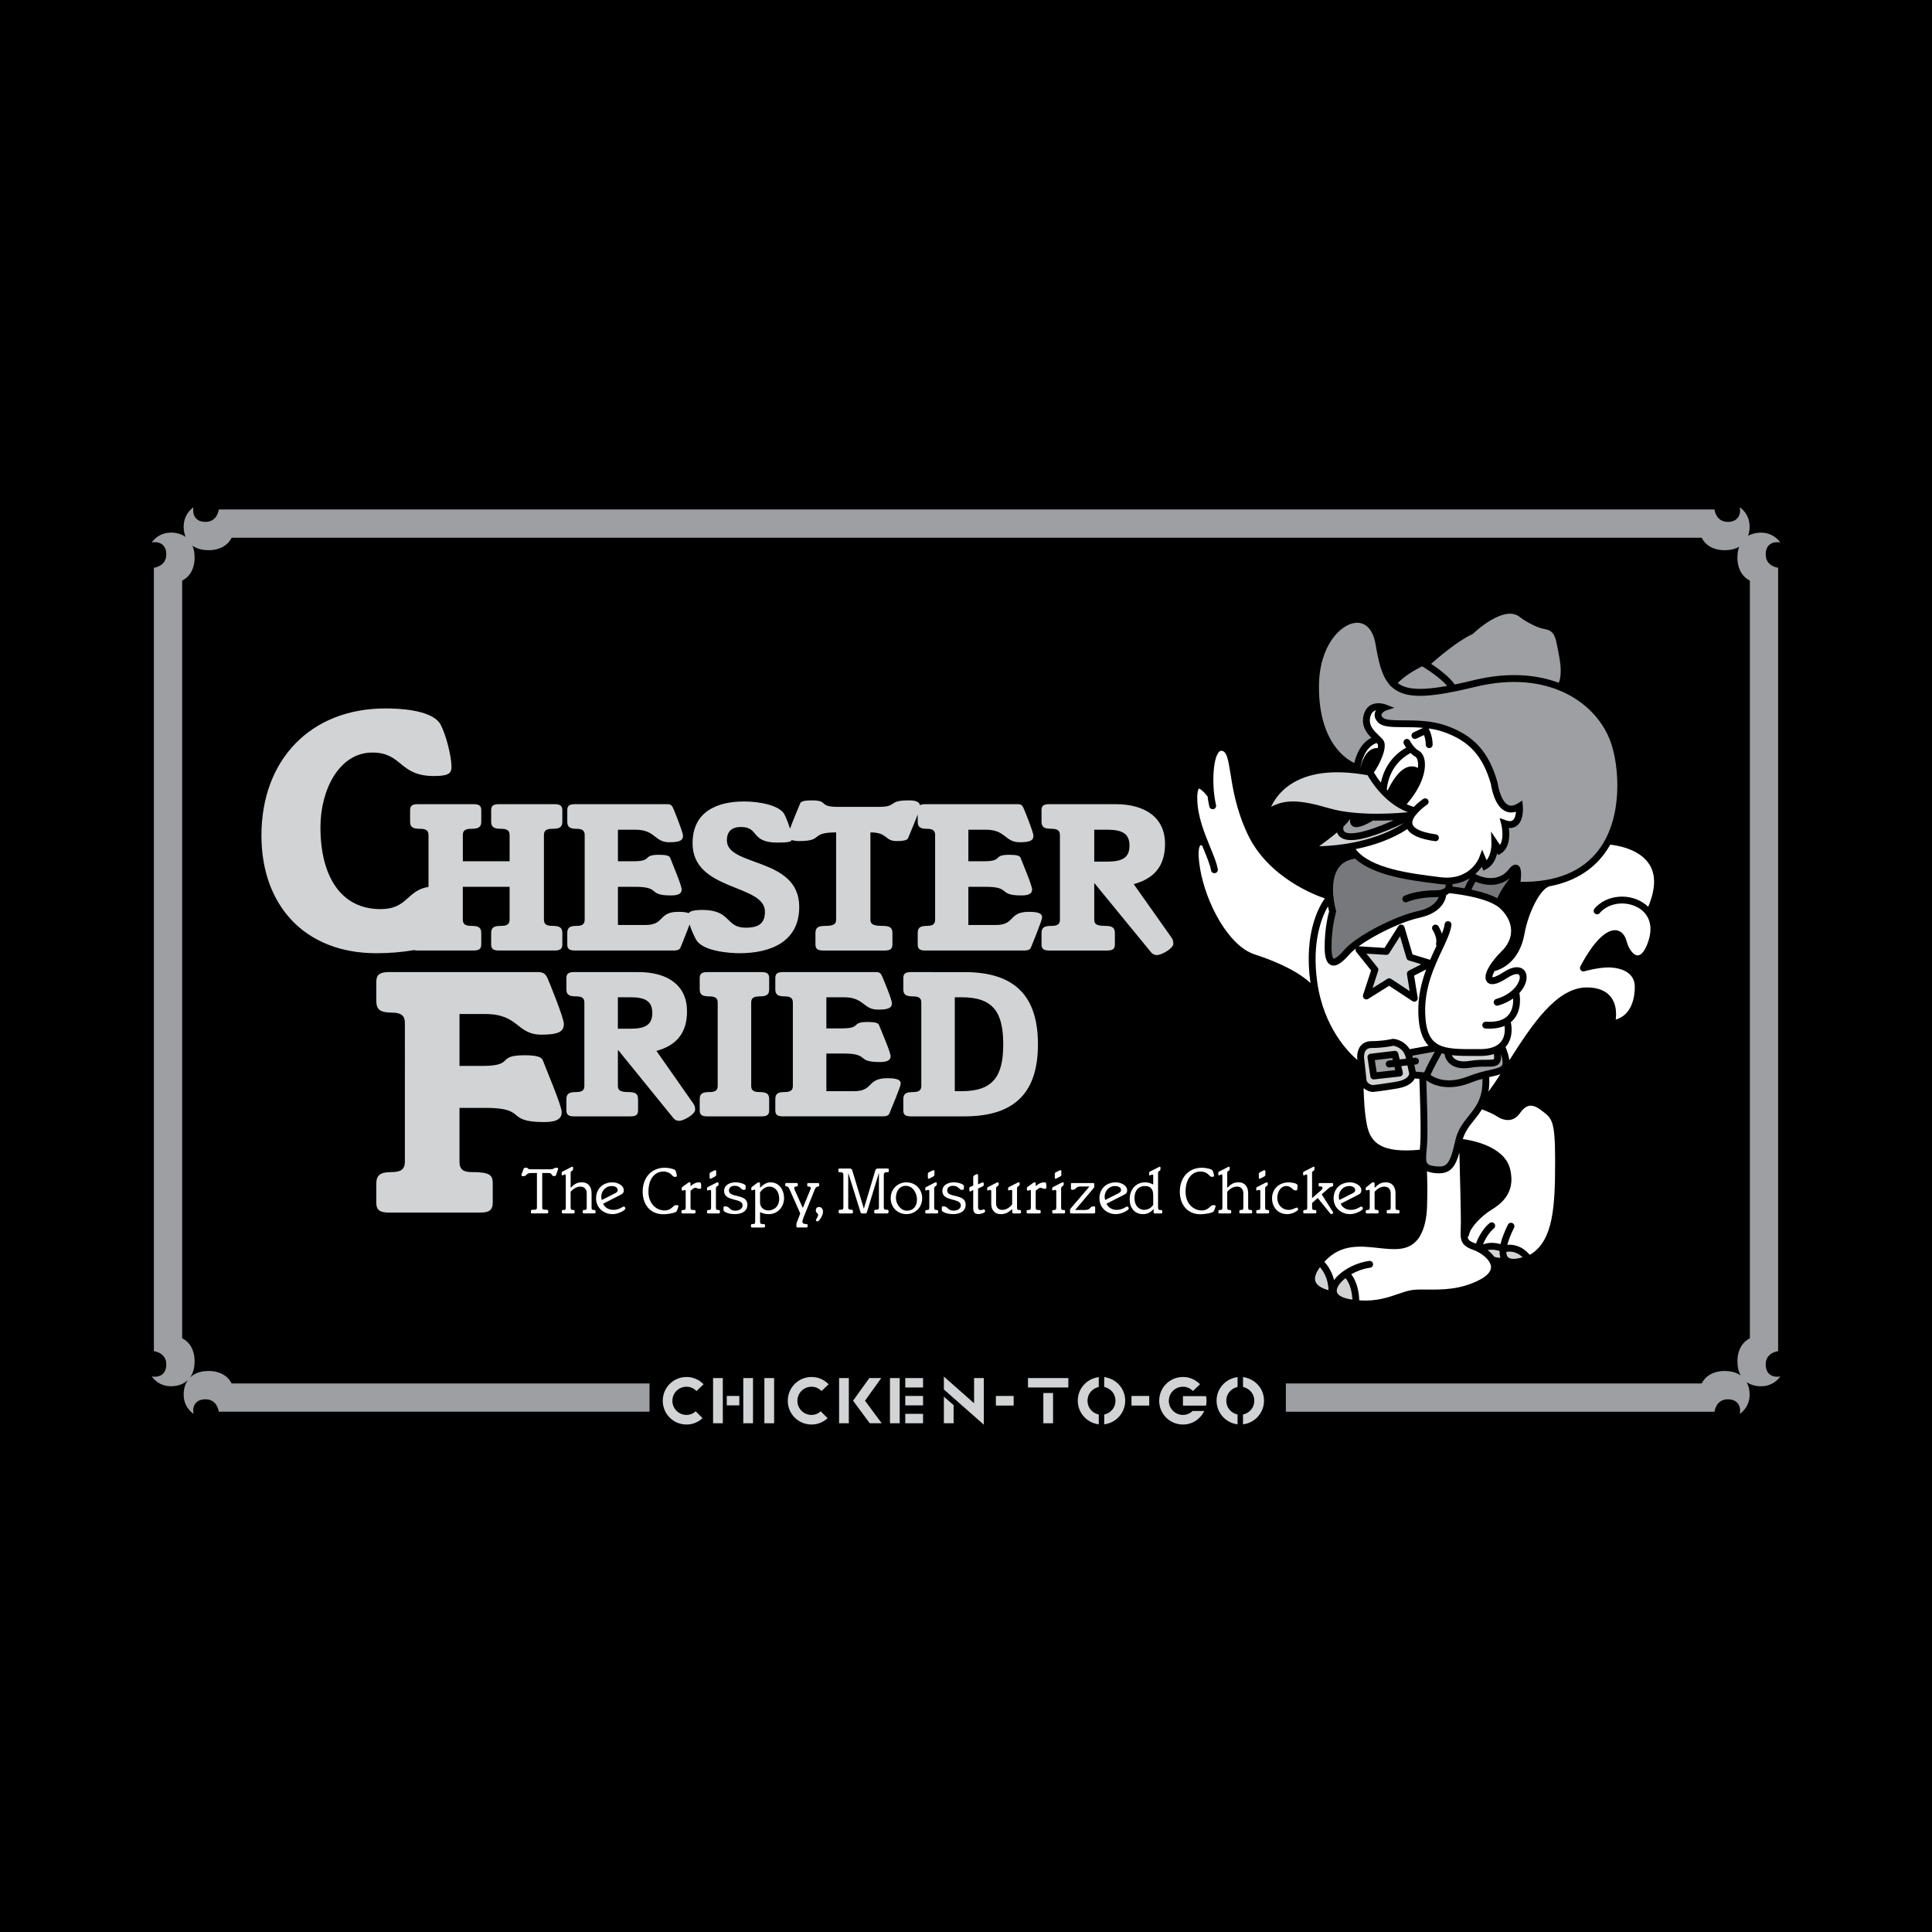<?xml version="1.0" encoding="utf-8"?>
<!-- Generator: Adobe Illustrator 13.0.0, SVG Export Plug-In . SVG Version: 6.00 Build 14948)  -->
<!DOCTYPE svg PUBLIC "-//W3C//DTD SVG 1.0//EN" "http://www.w3.org/TR/2001/REC-SVG-20010904/DTD/svg10.dtd">
<svg version="1.0" id="Layer_1" xmlns="http://www.w3.org/2000/svg" xmlns:xlink="http://www.w3.org/1999/xlink" x="0px" y="0px"
	 width="192.756px" height="192.756px" viewBox="0 0 192.756 192.756" enable-background="new 0 0 192.756 192.756"
	 xml:space="preserve">
<g>
	<polygon fill-rule="evenodd" clip-rule="evenodd" points="0,0 192.756,0 192.756,192.756 0,192.756 0,0 	"/>
	<path fill-rule="evenodd" clip-rule="evenodd" fill="#9D9FA2" d="M176.164,136.129c0-1.197,1.24-1.324,1.24-1.324V56.646
		c0,0-1.24-0.128-1.24-1.325c0-1.112,0.855-1.325,1.453-1.197c0,0-0.598-0.983-1.923-0.983c-0.479,0-0.919,0.108-1.286,0.321
		c0.101-0.282,0.151-0.594,0.151-0.924c0-1.325-0.982-1.923-0.982-1.923c0.128,0.599-0.086,1.454-1.197,1.454
		c-1.196,0-1.325-1.24-1.325-1.24H21.828c0,0-0.128,1.24-1.325,1.24c-1.111,0-1.325-0.855-1.197-1.454c0,0-0.983,0.599-0.983,1.923
		c0,0.376,0.068,0.726,0.198,1.037c-0.398-0.289-0.901-0.435-1.459-0.435c-1.325,0-1.923,0.983-1.923,0.983
		c0.598-0.128,1.453,0.085,1.453,1.197c0,1.196-1.239,1.325-1.239,1.325v78.159c0,0,1.239,0.127,1.239,1.324
		c0,1.111-0.854,1.324-1.453,1.197c0,0,0.598,0.982,1.923,0.982c0.683,0,1.286-0.219,1.71-0.65c-0.299,0.4-0.449,0.914-0.449,1.48
		c0,1.326,0.983,1.924,0.983,1.924c-0.128-0.598,0.086-1.453,1.197-1.453c1.197,0,1.325,1.24,1.325,1.24h42.975v-2.82H23.11
		c-0.684-1.369-2.35-1.24-2.35-1.24c-0.804,0-1.408,0.252-1.814,0.666c0.293-0.393,0.467-0.918,0.467-1.582
		c0,0,0.128-1.668-1.24-2.352V57.928c1.368-0.684,1.24-2.351,1.24-2.351c0-0.439-0.078-0.817-0.213-1.138
		c0.39,0.284,0.909,0.45,1.56,0.45c0,0,1.667,0.128,2.351-1.239h146.664c0.684,1.368,2.35,1.239,2.35,1.239
		c0.561,0,1.021-0.124,1.389-0.338c-0.107,0.296-0.168,0.637-0.168,1.026c0,0-0.129,1.667,1.239,2.351v75.593
		c-1.368,0.684-1.239,2.352-1.239,2.352c0,0.539,0.115,0.986,0.314,1.348c-0.387-0.271-0.897-0.432-1.534-0.432
		c0,0-1.667-0.129-2.351,1.24h-41.487v2.82h42.769c0,0,0.129-1.24,1.325-1.24c1.111,0,1.325,0.855,1.197,1.453
		c0,0,0.982-0.598,0.982-1.924c0-0.463-0.102-0.889-0.3-1.248c0.394,0.277,0.888,0.418,1.435,0.418c1.325,0,1.923-0.982,1.923-0.982
		C177.02,137.453,176.164,137.24,176.164,136.129L176.164,136.129z"/>
	<path fill-rule="evenodd" clip-rule="evenodd" fill="#D1D3D4" d="M55.32,80.232H49.79c-0.561,0-0.786,0.151-0.786,0.604v1.122
		c0,0.539,0.225,0.733,1.01,0.733c0.605,0,0.83,0.194,0.83,0.626v2.613h-4.668v-2.613c0-0.432,0.225-0.626,0.831-0.626
		c0.785,0,1.01-0.194,1.01-0.733v-1.122c0-0.453-0.225-0.604-0.785-0.604H41.7c-0.56,0-0.784,0.151-0.784,0.604v1.122
		c0,0.539,0.224,0.733,1.008,0.733c0.605,0,0.829,0.194,0.829,0.626v5.17c-2.201,0.347-2.06,2.216-4.792,2.216
		c-3.937,0-5.99-3.25-5.99-8.177c0-3.739,1.883-7.443,5.168-7.443c3.046,0,2.636,2.342,6.161,2.342c1.403,0,1.746-0.245,1.746-0.909
		c0-1.083-0.547-3.2-1.095-4.24c-0.616-1.109-2.807-1.594-5.511-1.594c-7.393,0-12.356,5.065-12.356,12.682
		c0,6.919,4.279,11.739,11.466,11.739c1.318,0,2.633-0.113,3.753-0.312c0.107,0.028,0.237,0.042,0.397,0.042h5.531
		c0.561,0,0.785-0.151,0.785-0.604v-1.122c0-0.539-0.225-0.733-1.01-0.733c-0.606,0-0.831-0.194-0.831-0.625v-3.274h4.668v3.274
		c0,0.431-0.225,0.625-0.83,0.625c-0.786,0-1.01,0.194-1.01,0.733v1.122c0,0.453,0.225,0.604,0.786,0.604h5.531
		c0.56,0,0.785-0.151,0.785-0.604v-1.122c0-0.539-0.225-0.733-1.008-0.733c-0.605,0-0.829-0.194-0.829-0.625v-8.434
		c0-0.432,0.224-0.626,0.829-0.626c0.784,0,1.008-0.194,1.008-0.733v-1.122C56.105,80.384,55.88,80.232,55.32,80.232L55.32,80.232z"
		/>
	<path fill-rule="evenodd" clip-rule="evenodd" fill="#D1D3D4" d="M102.648,90.974c-2.062,0-1.323,1.313-3.3,1.313h-2.735v-3.81
		h1.737c2.583,0,1.15,0.861,3.561,0.861c0.825,0,1.063-0.236,1.063-0.603c0-0.388-0.955-2.633-1.15-3.151
		c-0.065-0.194-0.369-0.302-1.107-0.302c-1.759,0-0.543,0.647-2.584,0.647h-1.519v-3.149h1.737c2.019,0,1.889,1.251,3.387,1.251
		c1.021,0,1.367-0.172,1.367-0.647c0-0.367-0.868-2.504-0.977-2.742c-0.108-0.259-0.239-0.41-0.564-0.41H92.32
		c-0.242,0-0.416,0.033-0.538,0.106c-0.054-0.297-0.333-0.484-1.086-0.484c-2.218,0-1.076,0.647-3.025,0.647h-4.028
		c-2.106,0-0.852-0.647-2.666-0.647c-0.762,0-1.076,0.108-1.143,0.302c-0.149,0.382-0.722,1.7-1.014,2.523
		c-0.169-0.55-0.407-1.148-0.578-1.465c-0.47-0.842-2.418-1.252-3.991-1.252c-2.871,0-5.153,1.123-5.153,4.168
		c0,4.817,7.22,4.04,7.22,6.827c0,1.124-0.562,1.599-1.91,1.599c-2.066,0-1.415-1.771-4.326-1.771c-0.866,0-1.23,0.114-1.372,0.319
		c-0.2-0.084-0.52-0.13-1.022-0.13c-2.062,0-1.324,1.313-3.3,1.313h-2.736v-3.81h1.737c2.583,0,1.15,0.861,3.56,0.861
		c0.825,0,1.064-0.236,1.064-0.603c0-0.388-0.956-2.633-1.15-3.151c-0.065-0.194-0.37-0.302-1.107-0.302
		c-1.759,0-0.543,0.647-2.584,0.647h-1.52v-3.149h1.737c2.019,0,1.889,1.251,3.386,1.251c1.021,0,1.368-0.172,1.368-0.647
		c0-0.367-0.868-2.504-0.977-2.742c-0.109-0.259-0.239-0.41-0.565-0.41h-9.243c-0.543,0-0.76,0.151-0.76,0.605v1.12
		c0,0.539,0.217,0.733,0.934,0.733c0.586,0,0.803,0.194,0.803,0.625v8.434c0,0.432-0.217,0.625-0.803,0.625
		c-0.717,0-0.934,0.194-0.934,0.733v1.121c0,0.453,0.217,0.604,0.76,0.604h9.83c0.478,0,0.63-0.108,0.717-0.324
		c0.091-0.227,0.596-1.456,0.892-2.27c0.172,0.526,0.439,1.115,0.637,1.482c0.626,1.188,3.357,1.382,4.346,1.382
		c3.075,0,5.961-1.123,5.961-4.622c0-4.991-7.219-3.975-7.219-6.633c0-0.907,0.494-1.339,1.415-1.339
		c1.82,0,0.921,1.556,3.612,1.556c1.067,0,1.373-0.071,1.452-0.257c0.169,0.067,0.409,0.105,0.744,0.105
		c2.487,0,1.008-0.864,3.675-0.864v8.7c0,0.432-0.224,0.626-1.054,0.626c-0.784,0-1.008,0.194-1.008,0.733v1.122
		c0,0.453,0.224,0.604,0.784,0.604h6.112c0.56,0,0.784-0.151,0.784-0.604v-1.122c0-0.539-0.224-0.733-1.008-0.733
		c-0.963,0-1.188-0.194-1.188-0.626v-8.7c1.77,0,1.389,0.864,2.621,0.864c0.762,0,1.076-0.108,1.143-0.302
		c0.139-0.357,0.65-1.534,0.955-2.358v0.705c0,0.539,0.217,0.733,0.934,0.733c0.586,0,0.803,0.194,0.803,0.625v8.434
		c0,0.432-0.217,0.625-0.803,0.625c-0.716,0-0.934,0.194-0.934,0.733v1.121c0,0.453,0.217,0.604,0.76,0.604h9.83
		c0.478,0,0.63-0.108,0.717-0.324c0.13-0.324,1.106-2.697,1.106-2.977C103.973,91.189,103.734,90.974,102.648,90.974L102.648,90.974
		z"/>
	<path fill-rule="evenodd" clip-rule="evenodd" fill="#D1D3D4" d="M105.75,91.75c0,0.432-0.224,0.625-0.829,0.625
		c-0.784,0-1.008,0.194-1.008,0.733v1.122c0,0.453,0.224,0.604,0.784,0.604h5.753c0.56,0,0.783-0.151,0.783-0.604v-1.122
		c0-0.539-0.224-0.733-1.008-0.733c-0.828,0-1.053-0.194-1.053-0.625v-3.605h0.045l5.48,6.689c0.2,0.259,0.379,0.453,0.736,0.453
		c0.468,0,1.632-0.669,1.632-1.122c0-0.259-0.045-0.432-0.202-0.647l-3.751-5.309c1.986-0.541,3.124-1.751,3.124-4.011
		c0-2.606-1.941-3.967-4.959-3.967h-6.581c-0.561,0-0.784,0.151-0.784,0.605v1.12c0,0.539,0.224,0.733,1.008,0.733
		c0.605,0,0.829,0.194,0.829,0.626V91.75L105.75,91.75z"/>
	<path fill-rule="evenodd" clip-rule="evenodd" fill="#D1D3D4" d="M40.395,102.055c0-0.711-0.357-1.029-1.319-1.029
		c-1.177,0-1.534-0.318-1.534-1.205v-1.84c0-0.746,0.356-0.994,1.248-0.994h14.934c0.535,0,0.749,0.248,0.927,0.673
		c0.178,0.391,1.605,3.902,1.605,4.504c0,0.781-0.571,1.064-2.247,1.064c-2.46,0-2.247-2.057-5.563-2.057h-2.603v5.176h2.247
		c3.352,0,1.355-1.064,4.244-1.064c1.212,0,1.711,0.178,1.819,0.498c0.321,0.85,1.89,4.539,1.89,5.178
		c0,0.602-0.392,0.99-1.747,0.99c-3.958,0-1.605-1.416-5.849-1.416h-2.603v5.379c0,0.744,0.356,1.027,1.212,1.027
		c1.783,0,2.104,0.283,2.104,1.098v1.949c0,0.744-0.357,0.992-1.248,0.992H38.79c-0.892,0-1.248-0.248-1.248-0.992v-1.842
		c0-0.887,0.356-1.205,1.534-1.205c0.962,0,1.319-0.318,1.319-1.027V102.055L40.395,102.055z"/>
	<path fill-rule="evenodd" clip-rule="evenodd" fill="#D1D3D4" d="M58.303,108.34c0,0.424-0.219,0.615-0.81,0.615
		c-0.766,0-0.984,0.191-0.984,0.725v1.104c0,0.447,0.219,0.596,0.766,0.596h5.618c0.547,0,0.766-0.148,0.766-0.596v-1.104
		c0-0.533-0.219-0.725-0.984-0.725c-0.81,0-1.028-0.191-1.028-0.615v-3.555h0.044l5.351,6.594c0.196,0.256,0.37,0.447,0.719,0.447
		c0.458,0,1.594-0.66,1.594-1.105c0-0.256-0.044-0.426-0.197-0.639l-3.664-5.232c1.939-0.533,3.05-1.727,3.05-3.953
		c0-2.568-1.896-3.91-4.842-3.91h-6.427c-0.547,0-0.766,0.149-0.766,0.595v1.105c0,0.531,0.219,0.723,0.984,0.723
		c0.591,0,0.81,0.191,0.81,0.617V108.34L58.303,108.34z"/>
	<path fill-rule="evenodd" clip-rule="evenodd" fill="#D1D3D4" d="M74.947,108.34c0,0.426,0.219,0.615,0.81,0.615
		c0.766,0,0.984,0.191,0.984,0.725v1.104c0,0.447-0.219,0.596-0.766,0.596h-5.399c-0.547,0-0.766-0.148-0.766-0.596v-1.104
		c0-0.533,0.219-0.725,0.985-0.725c0.59,0,0.809-0.189,0.809-0.615v-8.314c0-0.424-0.219-0.615-0.809-0.615
		c-0.766,0-0.985-0.191-0.985-0.723v-1.105c0-0.447,0.219-0.596,0.766-0.596h5.399c0.547,0,0.766,0.149,0.766,0.596v1.105
		c0,0.531-0.219,0.723-0.984,0.723c-0.591,0-0.81,0.191-0.81,0.615V108.34L74.947,108.34z"/>
	<path fill-rule="evenodd" clip-rule="evenodd" fill="#D1D3D4" d="M82.446,102.602h1.531c2.057,0,0.832-0.639,2.604-0.639
		c0.744,0,1.05,0.107,1.116,0.299c0.197,0.51,1.16,2.725,1.16,3.105c0,0.361-0.241,0.594-1.072,0.594
		c-2.429,0-0.985-0.848-3.588-0.848h-1.75v3.754h2.757c1.991,0,1.247-1.293,3.326-1.293c1.094,0,1.334,0.211,1.334,0.551
		c0,0.275-0.984,2.615-1.116,2.936c-0.087,0.213-0.241,0.318-0.722,0.318h-9.907c-0.547,0-0.766-0.148-0.766-0.596v-1.104
		c0-0.533,0.219-0.725,0.941-0.725c0.591,0,0.81-0.189,0.81-0.615v-8.314c0-0.424-0.219-0.615-0.81-0.615
		c-0.722,0-0.941-0.191-0.941-0.723v-1.105c0-0.446,0.219-0.595,0.766-0.595h9.316c0.328,0,0.459,0.149,0.568,0.404
		c0.109,0.234,0.985,2.342,0.985,2.703c0,0.467-0.35,0.637-1.378,0.637c-1.51,0-1.378-1.232-3.413-1.232h-1.75V102.602
		L82.446,102.602z"/>
	<path fill-rule="evenodd" clip-rule="evenodd" fill="#D1D3D4" d="M91.918,108.34c0,0.424-0.219,0.615-0.81,0.615
		c-0.766,0-0.985,0.191-0.985,0.725v1.104c0,0.447,0.219,0.596,0.766,0.596h5.337c5.151,0,7.33-2.512,7.33-7.186
		c0-4.695-2.179-7.207-7.33-7.207H90.89c-0.547,0-0.766,0.149-0.766,0.595v1.105c0,0.531,0.219,0.723,0.985,0.723
		c0.59,0,0.81,0.191,0.81,0.617V108.34L91.918,108.34z"/>
	<path fill-rule="evenodd" clip-rule="evenodd" d="M109.173,82.781h1.322c1.522,0,2.194,0.43,2.194,1.591s-0.672,1.591-2.194,1.591
		h-1.322V82.781L109.173,82.781z"/>
	<path fill-rule="evenodd" clip-rule="evenodd" d="M61.645,99.498h1.291c1.487,0,2.144,0.424,2.144,1.568
		c0,1.143-0.656,1.568-2.144,1.568h-1.291V99.498L61.645,99.498z"/>
	<path fill-rule="evenodd" clip-rule="evenodd" d="M95.261,99.498h0.703c3.185,0,4.129,1.572,4.129,4.695
		c0,3.102-0.944,4.674-4.129,4.674h-0.703V99.498L95.261,99.498z"/>
	<path fill-rule="evenodd" clip-rule="evenodd" fill="#FFFFFF" d="M53.108,121.064c-0.084,0-0.137-0.025-0.137-0.078v-0.17
		c0-0.113,0.091-0.119,0.293-0.119c0.24,0,0.306-0.039,0.306-0.258v-3.406h-0.56c-0.592,0-0.397,0.316-0.807,0.316
		c-0.084,0-0.176-0.012-0.176-0.1c0-0.012-0.006-0.053,0.013-0.105l0.195-0.502c0.032-0.092,0.058-0.139,0.234-0.139
		c0.13,0,0.169,0.039,0.208,0.082c0.039,0.039,0.078,0.078,0.202,0.078h2.038c0.338,0,0.332-0.152,0.598-0.152
		c0.143,0,0.169,0.027,0.169,0.119c0,0.014-0.013,0.047-0.033,0.105l-0.143,0.408c-0.045,0.133-0.065,0.199-0.208,0.199
		c-0.364,0-0.117-0.311-0.592-0.311h-0.611v3.406c0,0.219,0.065,0.258,0.306,0.258c0.202,0,0.292,0.006,0.292,0.119v0.17
		c0,0.053-0.052,0.078-0.137,0.078H53.108L53.108,121.064z"/>
	<path fill-rule="evenodd" clip-rule="evenodd" fill="#FFFFFF" d="M56.935,120.449c0,0.232,0.045,0.271,0.253,0.271
		c0.104,0,0.143,0.033,0.143,0.133v0.111c0,0.066-0.039,0.1-0.124,0.1h-1.03c-0.084,0-0.124-0.033-0.124-0.1v-0.111
		c0-0.1,0.039-0.133,0.143-0.133c0.208,0,0.254-0.039,0.254-0.271v-3.143c0-0.092-0.04-0.131-0.085-0.131
		c-0.065,0-0.208,0.092-0.26,0.092c-0.052,0-0.065-0.047-0.065-0.1v-0.178c0-0.041,0.02-0.074,0.091-0.105l0.854-0.438
		c0.045-0.02,0.091-0.047,0.123-0.047c0.046,0,0.065,0.02,0.065,0.066v0.191c0,0.061-0.026,0.105-0.065,0.133l-0.117,0.072
		c-0.039,0.027-0.059,0.08-0.059,0.146v1.504c0.377-0.361,0.604-0.551,1.151-0.551c0.533,0,0.938,0.373,0.938,1.096v1.391
		c0,0.232,0.045,0.271,0.254,0.271c0.104,0,0.143,0.033,0.143,0.133v0.111c0,0.066-0.039,0.1-0.124,0.1h-1.03
		c-0.085,0-0.124-0.033-0.124-0.1v-0.111c0-0.1,0.039-0.133,0.144-0.133c0.208,0,0.253-0.039,0.253-0.271v-1.391
		c0-0.346-0.182-0.67-0.637-0.67c-0.403,0-0.748,0.266-0.969,0.512V120.449L56.935,120.449z"/>
	<path fill-rule="evenodd" clip-rule="evenodd" fill="#FFFFFF" d="M61.107,121.135c0.64,0,1.292-0.426,1.292-0.545
		c0-0.121-0.098-0.215-0.163-0.215c-0.124,0-0.444,0.334-1.052,0.334c-0.424,0-0.835-0.213-1.012-0.613l1.62-0.826
		c0.242-0.119,0.444-0.199,0.444-0.506c0-0.537-0.68-0.801-1.117-0.801c-0.979,0-1.649,0.641-1.649,1.6
		C59.471,120.535,60.265,121.135,61.107,121.135L61.107,121.135z"/>
	<path fill-rule="evenodd" clip-rule="evenodd" fill="#FFFFFF" d="M64.12,118.895c0-1.381,0.847-2.391,2.22-2.391
		c0.39,0,0.969,0.137,1.041,0.268c0.124,0.238,0.149,0.496,0.149,0.562c0,0.053-0.039,0.08-0.26,0.08
		c-0.182,0-0.332-0.531-1.093-0.531s-1.483,0.617-1.483,2.025c0,1.115,0.722,1.857,1.613,1.857c0.709,0,0.839-0.529,1.126-0.529
		c0.234,0,0.26,0.031,0.26,0.105c0,0.02-0.13,0.471-0.228,0.549c-0.241,0.176-1.008,0.256-1.288,0.256
		C64.883,121.146,64.12,120.189,64.12,118.895L64.12,118.895z"/>
	<path fill-rule="evenodd" clip-rule="evenodd" fill="#FFFFFF" d="M68.895,120.447c0,0.24,0.046,0.273,0.293,0.273
		c0.163,0,0.202,0.027,0.202,0.113v0.131c0,0.066-0.039,0.1-0.124,0.1h-1.154c-0.084,0-0.124-0.033-0.124-0.1v-0.131
		c0-0.086,0.039-0.113,0.202-0.113c0.169,0,0.221-0.047,0.221-0.273v-1.574c0-0.113-0.026-0.146-0.091-0.146
		c-0.059,0-0.124,0.059-0.202,0.059c-0.078,0-0.104-0.025-0.104-0.092v-0.152c0-0.047,0.013-0.086,0.078-0.131l0.502-0.361
		c0.072-0.053,0.124-0.086,0.196-0.086c0.072,0,0.104,0.02,0.104,0.086v0.289c0.241-0.191,0.475-0.375,0.865-0.375
		c0.169,0,0.202,0.033,0.202,0.506c0,0.092-0.039,0.139-0.188,0.139c-0.234,0-0.208-0.113-0.397-0.105
		c-0.162,0-0.358,0.199-0.481,0.297V120.447L68.895,120.447z"/>
	<path fill-rule="evenodd" clip-rule="evenodd" fill="#FFFFFF" d="M70.946,118.844c0-0.086-0.026-0.125-0.124-0.125
		c-0.078,0-0.169,0.053-0.221,0.053c-0.052,0-0.059-0.033-0.059-0.08v-0.145c0-0.041,0.013-0.08,0.065-0.105
		c0.815-0.406,0.893-0.479,0.978-0.479c0.071,0,0.104,0.027,0.104,0.086v0.127c0,0.066-0.02,0.1-0.091,0.145
		c-0.13,0.088-0.169,0.121-0.169,0.252v1.877c0,0.232,0.045,0.271,0.253,0.271c0.104,0,0.144,0.033,0.144,0.133v0.111
		c0,0.066-0.039,0.1-0.124,0.1h-1.037c-0.085,0-0.124-0.033-0.124-0.1v-0.111c0-0.1,0.046-0.133,0.15-0.133
		c0.208,0,0.254-0.039,0.254-0.271V118.844L70.946,118.844z"/>
	<path fill-rule="evenodd" clip-rule="evenodd" fill="#FFFFFF" d="M70.798,117.115c0-0.092,0.032-0.125,0.233-0.219
		c0.168-0.086,0.259-0.139,0.318-0.139c0.071,0,0.104,0.027,0.104,0.08v0.371c0,0.119-0.071,0.152-0.279,0.258
		c-0.175,0.092-0.253,0.139-0.305,0.139s-0.071-0.053-0.071-0.119V117.115L70.798,117.115z"/>
	<path fill-rule="evenodd" clip-rule="evenodd" fill="#FFFFFF" d="M74.391,118.58c0,0.1-0.026,0.133-0.235,0.133
		c-0.202,0-0.299-0.406-0.858-0.406c-0.298,0-0.571,0.141-0.571,0.479c0,0.75,1.841,0.279,1.841,1.4
		c0,0.736-0.678,0.947-1.256,0.947c-0.676,0-1.126-0.244-1.126-0.391v-0.264c0-0.1,0.045-0.121,0.183-0.121
		c0.438,0,0.385,0.432,0.996,0.432c0.306,0,0.721-0.133,0.721-0.531c0-0.775-1.841-0.33-1.841-1.434
		c0-0.623,0.613-0.861,1.133-0.861c0.468,0,1.015,0.186,1.015,0.357V118.58L74.391,118.58z"/>
	<path fill-rule="evenodd" clip-rule="evenodd" fill="#FFFFFF" d="M75.346,121.85c0,0.227-0.052,0.273-0.222,0.273
		c-0.162,0-0.201,0.025-0.201,0.111v0.133c0,0.066,0.039,0.1,0.124,0.1H76.2c0.084,0,0.124-0.033,0.124-0.1v-0.133
		c0-0.086-0.039-0.111-0.24-0.111c-0.202,0-0.253-0.047-0.253-0.273v-0.926c0.266,0.164,0.572,0.211,0.884,0.211
		c0.871,0,1.51-0.721,1.51-1.594c0-0.82-0.483-1.578-1.348-1.578c-0.416,0-0.754,0.242-1.046,0.539v-0.422
		c0-0.072-0.04-0.117-0.131-0.117c-0.078,0-0.117,0.025-0.176,0.072l-0.489,0.373c-0.059,0.047-0.078,0.08-0.078,0.119v0.146
		c0,0.061,0.026,0.088,0.084,0.088s0.163-0.074,0.221-0.074c0.059,0,0.085,0.033,0.085,0.094V121.85L75.346,121.85z"/>
	<path fill-rule="evenodd" clip-rule="evenodd" fill="#FFFFFF" d="M80.845,118.701c0.039-0.086,0.046-0.146,0.046-0.205
		c0-0.08-0.117-0.119-0.254-0.119c-0.072,0-0.098-0.033-0.098-0.1v-0.146c0-0.066,0.039-0.098,0.124-0.098h0.943
		c0.084,0,0.124,0.031,0.124,0.098v0.152c0,0.199-0.273-0.039-0.436,0.379l-1.119,2.791c-0.065,0.166-0.117,0.318-0.117,0.457
		c0,0.127,0.13,0.213,0.338,0.213c0.143,0,0.175,0.012,0.175,0.092v0.152c0,0.066-0.039,0.1-0.124,0.1h-0.865
		c-0.084,0-0.124-0.033-0.124-0.1v-0.219c0-0.119,0.059-0.225,0.091-0.311l0.292-0.77l-1.1-2.473
		c-0.149-0.346-0.396-0.146-0.396-0.326v-0.139c0-0.066,0.039-0.098,0.124-0.098h1.002c0.084,0,0.124,0.031,0.124,0.098v0.139
		c0,0.074-0.039,0.107-0.143,0.107c-0.13,0-0.214,0.059-0.214,0.133c0,0.1,0.025,0.152,0.058,0.23l0.8,1.777L80.845,118.701
		L80.845,118.701z"/>
	<path fill-rule="evenodd" clip-rule="evenodd" fill="#FFFFFF" d="M81.705,120.422c0.281,0,0.405,0.225,0.405,0.496
		c0,0.332-0.372,0.939-0.548,0.939c-0.072,0-0.163-0.053-0.163-0.119c0-0.086,0.228-0.344,0.228-0.516
		c0-0.191-0.234-0.199-0.234-0.463C81.392,120.574,81.509,120.422,81.705,120.422L81.705,120.422z"/>
	<path fill-rule="evenodd" clip-rule="evenodd" fill="#FFFFFF" d="M84.146,117.242c0-0.217-0.084-0.291-0.306-0.291
		c-0.163,0-0.195-0.025-0.195-0.078v-0.189c0-0.066,0.039-0.1,0.124-0.1h0.964c0.169,0,0.253,0.039,0.299,0.191l1.148,3.797h0.013
		l1.135-3.797c0.045-0.152,0.129-0.191,0.298-0.191h0.926c0.084,0,0.124,0.033,0.124,0.1v0.189c0,0.053-0.033,0.078-0.195,0.078
		c-0.221,0-0.306,0.074-0.306,0.291v3.197c0,0.211,0.065,0.258,0.299,0.258c0.137,0,0.169,0.02,0.169,0.1v0.17
		c0,0.064-0.039,0.098-0.124,0.098h-1.172c-0.084,0-0.124-0.033-0.124-0.098v-0.17c0-0.08,0.033-0.1,0.169-0.1
		c0.233,0,0.298-0.047,0.298-0.258v-3.385h-0.013l-1.168,3.826c-0.052,0.164-0.084,0.184-0.149,0.184h-0.376
		c-0.065,0-0.104-0.02-0.149-0.184l-1.194-3.826h-0.013v3.385c0,0.211,0.064,0.258,0.298,0.258c0.136,0,0.168,0.02,0.168,0.1v0.17
		c0,0.064-0.039,0.098-0.123,0.098h-1.172c-0.084,0-0.124-0.033-0.124-0.098v-0.17c0-0.08,0.033-0.1,0.169-0.1
		c0.234,0,0.299-0.047,0.299-0.258V117.242L84.146,117.242z"/>
	<path fill-rule="evenodd" clip-rule="evenodd" fill="#FFFFFF" d="M88.866,119.549c0,0.922,0.695,1.584,1.57,1.584
		c0.875,0,1.57-0.662,1.57-1.584s-0.694-1.586-1.57-1.586C89.561,117.963,88.866,118.627,88.866,119.549L88.866,119.549z"/>
	<path fill-rule="evenodd" clip-rule="evenodd" fill="#FFFFFF" d="M92.721,118.844c0-0.086-0.026-0.125-0.124-0.125
		c-0.078,0-0.169,0.053-0.221,0.053c-0.052,0-0.059-0.033-0.059-0.08v-0.145c0-0.041,0.013-0.08,0.065-0.105
		c0.815-0.406,0.894-0.479,0.978-0.479c0.072,0,0.104,0.027,0.104,0.086v0.127c0,0.066-0.019,0.1-0.091,0.145
		c-0.13,0.088-0.169,0.121-0.169,0.252v1.877c0,0.232,0.045,0.271,0.253,0.271c0.104,0,0.143,0.033,0.143,0.133v0.111
		c0,0.066-0.039,0.1-0.124,0.1h-1.037c-0.084,0-0.124-0.033-0.124-0.1v-0.111c0-0.1,0.045-0.133,0.15-0.133
		c0.208,0,0.253-0.039,0.253-0.271V118.844L92.721,118.844z"/>
	<path fill-rule="evenodd" clip-rule="evenodd" fill="#FFFFFF" d="M92.573,117.115c0-0.092,0.032-0.125,0.234-0.219
		c0.168-0.086,0.259-0.139,0.317-0.139c0.072,0,0.104,0.027,0.104,0.08v0.371c0,0.119-0.071,0.152-0.279,0.258
		c-0.175,0.092-0.253,0.139-0.305,0.139c-0.052,0-0.071-0.053-0.071-0.119V117.115L92.573,117.115z"/>
	<path fill-rule="evenodd" clip-rule="evenodd" fill="#FFFFFF" d="M96.167,118.58c0,0.1-0.026,0.133-0.235,0.133
		c-0.202,0-0.299-0.406-0.858-0.406c-0.299,0-0.572,0.141-0.572,0.479c0,0.75,1.841,0.279,1.841,1.4
		c0,0.736-0.678,0.947-1.256,0.947c-0.676,0-1.126-0.244-1.126-0.391v-0.264c0-0.1,0.045-0.121,0.183-0.121
		c0.438,0,0.386,0.432,0.996,0.432c0.305,0,0.721-0.133,0.721-0.531c0-0.775-1.841-0.33-1.841-1.434
		c0-0.623,0.613-0.861,1.133-0.861c0.468,0,1.015,0.186,1.015,0.357V118.58L96.167,118.58z"/>
	<path fill-rule="evenodd" clip-rule="evenodd" fill="#FFFFFF" d="M97.099,118.73l-0.117,0.059c-0.111,0.055-0.15,0.08-0.208,0.08
		c-0.052,0-0.065-0.039-0.065-0.113v-0.225c0-0.045,0.013-0.078,0.091-0.111l0.299-0.139v-0.795c0-0.125,0.026-0.166,0.125-0.225
		l0.091-0.061c0.059-0.039,0.144-0.053,0.17-0.053c0.059,0,0.098,0.033,0.098,0.125v0.889l0.338-0.152
		c0.052-0.021,0.104-0.041,0.124-0.041c0.064,0,0.104,0.033,0.104,0.105v0.16c0,0.053-0.026,0.092-0.085,0.119l-0.481,0.232v1.855
		c0,0.139,0.065,0.291,0.234,0.291c0.144,0,0.312-0.072,0.352-0.072c0.065,0,0.123,0.133,0.123,0.186
		c0,0.18-0.521,0.287-0.644,0.287c-0.365,0-0.549-0.152-0.549-0.586V118.73L97.099,118.73z"/>
	<path fill-rule="evenodd" clip-rule="evenodd" fill="#FFFFFF" d="M100.985,118.844c0-0.086-0.025-0.125-0.123-0.125
		c-0.078,0-0.169,0.053-0.222,0.053c-0.052,0-0.059-0.033-0.059-0.08v-0.145c0-0.041,0.014-0.08,0.065-0.105
		c0.815-0.406,0.894-0.479,0.979-0.479c0.071,0,0.104,0.027,0.104,0.086v0.127c0,0.066-0.02,0.1-0.091,0.145
		c-0.131,0.088-0.169,0.121-0.169,0.252v1.877c0,0.232,0.045,0.271,0.253,0.271c0.104,0,0.144,0.033,0.144,0.133v0.111
		c0,0.066-0.039,0.1-0.124,0.1h-0.612c-0.099,0-0.138-0.047-0.138-0.152v-0.283c-0.377,0.322-0.656,0.506-1.145,0.506
		c-0.645,0-0.951-0.453-0.951-1.051v-1.238c0-0.086-0.026-0.125-0.124-0.125c-0.078,0-0.169,0.053-0.221,0.053
		c-0.053,0-0.059-0.033-0.059-0.08v-0.145c0-0.041,0.013-0.08,0.064-0.107c0.815-0.404,0.894-0.477,0.979-0.477
		c0.071,0,0.104,0.025,0.104,0.086v0.125c0,0.066-0.02,0.1-0.091,0.146c-0.13,0.086-0.169,0.119-0.169,0.252v1.471
		c0,0.445,0.247,0.664,0.624,0.664c0.468,0,0.852-0.365,0.981-0.545V118.844L100.985,118.844z"/>
	<path fill-rule="evenodd" clip-rule="evenodd" fill="#FFFFFF" d="M103.333,120.447c0,0.24,0.046,0.273,0.293,0.273
		c0.163,0,0.202,0.027,0.202,0.113v0.131c0,0.066-0.039,0.1-0.124,0.1h-1.153c-0.085,0-0.124-0.033-0.124-0.1v-0.131
		c0-0.086,0.039-0.113,0.202-0.113c0.169,0,0.221-0.047,0.221-0.273v-1.574c0-0.113-0.025-0.146-0.091-0.146
		c-0.059,0-0.124,0.059-0.202,0.059s-0.104-0.025-0.104-0.092v-0.152c0-0.047,0.013-0.086,0.078-0.131l0.502-0.361
		c0.071-0.053,0.124-0.086,0.195-0.086c0.072,0,0.104,0.02,0.104,0.086v0.289c0.241-0.191,0.476-0.375,0.866-0.375
		c0.169,0,0.201,0.033,0.201,0.506c0,0.092-0.039,0.139-0.188,0.139c-0.234,0-0.208-0.113-0.396-0.105
		c-0.163,0-0.358,0.199-0.482,0.297V120.447L103.333,120.447z"/>
	<path fill-rule="evenodd" clip-rule="evenodd" fill="#FFFFFF" d="M105.385,118.844c0-0.086-0.026-0.125-0.124-0.125
		c-0.078,0-0.169,0.053-0.222,0.053c-0.052,0-0.059-0.033-0.059-0.08v-0.145c0-0.041,0.014-0.08,0.065-0.105
		c0.815-0.406,0.894-0.479,0.979-0.479c0.071,0,0.104,0.027,0.104,0.086v0.127c0,0.066-0.02,0.1-0.091,0.145
		c-0.13,0.088-0.169,0.121-0.169,0.252v1.877c0,0.232,0.045,0.271,0.253,0.271c0.104,0,0.144,0.033,0.144,0.133v0.111
		c0,0.066-0.039,0.1-0.124,0.1h-1.036c-0.085,0-0.124-0.033-0.124-0.1v-0.111c0-0.1,0.046-0.133,0.15-0.133
		c0.208,0,0.254-0.039,0.254-0.271V118.844L105.385,118.844z"/>
	<path fill-rule="evenodd" clip-rule="evenodd" fill="#FFFFFF" d="M105.236,117.115c0-0.092,0.032-0.125,0.233-0.219
		c0.169-0.086,0.26-0.139,0.318-0.139c0.071,0,0.104,0.027,0.104,0.08v0.371c0,0.119-0.071,0.152-0.279,0.258
		c-0.175,0.092-0.253,0.139-0.305,0.139s-0.071-0.053-0.071-0.119V117.115L105.236,117.115z"/>
	<path fill-rule="evenodd" clip-rule="evenodd" fill="#FFFFFF" d="M108.697,118.377h-0.937c-0.43,0-0.41,0.33-0.735,0.33
		c-0.149,0-0.176-0.025-0.176-0.145v-0.432c0-0.086,0.032-0.098,0.143-0.098h2.037c0.11,0,0.144,0.012,0.144,0.098v0.26
		c0,0.086-0.039,0.125-0.131,0.23l-1.776,2.1h0.977c0.599,0,0.481-0.365,0.846-0.365c0.156,0,0.176,0.021,0.176,0.121v0.488
		c0,0.086-0.032,0.1-0.144,0.1h-2.219c-0.11,0-0.143-0.014-0.143-0.1v-0.244c0-0.092,0.058-0.146,0.13-0.232L108.697,118.377
		L108.697,118.377z"/>
	<path fill-rule="evenodd" clip-rule="evenodd" fill="#FFFFFF" d="M111.327,121.135c0.64,0,1.293-0.426,1.293-0.545
		c0-0.121-0.098-0.215-0.163-0.215c-0.124,0-0.444,0.334-1.052,0.334c-0.425,0-0.836-0.213-1.012-0.613l1.619-0.826
		c0.241-0.119,0.444-0.199,0.444-0.506c0-0.537-0.68-0.801-1.117-0.801c-0.979,0-1.648,0.641-1.648,1.6
		C109.691,120.535,110.484,121.135,111.327,121.135L111.327,121.135z"/>
	<path fill-rule="evenodd" clip-rule="evenodd" fill="#FFFFFF" d="M115.057,118.18c-0.254-0.131-0.521-0.217-0.807-0.217
		c-0.903,0-1.543,0.701-1.543,1.68c0,0.846,0.477,1.492,1.328,1.492c0.437,0,0.794-0.191,1.047-0.506h0.014v0.336
		c0,0.066,0.039,0.1,0.124,0.1h0.619c0.085,0,0.124-0.033,0.124-0.1v-0.131c0-0.086-0.039-0.113-0.202-0.113
		c-0.169,0-0.221-0.047-0.221-0.271v-3.439c0-0.066,0.02-0.119,0.059-0.146l0.117-0.072c0.039-0.027,0.064-0.072,0.064-0.133v-0.191
		c0-0.047-0.02-0.066-0.064-0.066c-0.033,0-0.078,0.027-0.124,0.047l-0.854,0.438c-0.071,0.031-0.091,0.064-0.091,0.105v0.178
		c0,0.053,0.013,0.1,0.065,0.1c0.052,0,0.194-0.092,0.26-0.092c0.046,0,0.085,0.039,0.085,0.131V118.18L115.057,118.18z"/>
	<path fill-rule="evenodd" clip-rule="evenodd" fill="#FFFFFF" d="M117.711,118.895c0-1.381,0.848-2.391,2.22-2.391
		c0.391,0,0.97,0.137,1.041,0.268c0.124,0.238,0.15,0.496,0.15,0.562c0,0.053-0.04,0.08-0.261,0.08
		c-0.183,0-0.332-0.531-1.093-0.531c-0.762,0-1.483,0.617-1.483,2.025c0,1.115,0.722,1.857,1.613,1.857
		c0.709,0,0.84-0.529,1.125-0.529c0.234,0,0.261,0.031,0.261,0.105c0,0.02-0.13,0.471-0.228,0.549
		c-0.241,0.176-1.009,0.256-1.288,0.256C118.474,121.146,117.711,120.189,117.711,118.895L117.711,118.895z"/>
	<path fill-rule="evenodd" clip-rule="evenodd" fill="#FFFFFF" d="M122.44,120.449c0,0.232,0.046,0.271,0.254,0.271
		c0.104,0,0.143,0.033,0.143,0.133v0.111c0,0.066-0.038,0.1-0.123,0.1h-1.03c-0.084,0-0.123-0.033-0.123-0.1v-0.111
		c0-0.1,0.039-0.133,0.143-0.133c0.209,0,0.254-0.039,0.254-0.271v-3.143c0-0.092-0.039-0.131-0.084-0.131
		c-0.065,0-0.209,0.092-0.261,0.092s-0.064-0.047-0.064-0.1v-0.178c0-0.041,0.019-0.074,0.091-0.105l0.854-0.438
		c0.045-0.02,0.091-0.047,0.123-0.047c0.046,0,0.065,0.02,0.065,0.066v0.191c0,0.061-0.026,0.105-0.065,0.133l-0.117,0.072
		c-0.039,0.027-0.059,0.08-0.059,0.146v1.504c0.378-0.361,0.604-0.551,1.151-0.551c0.533,0,0.938,0.373,0.938,1.096v1.391
		c0,0.232,0.045,0.271,0.254,0.271c0.104,0,0.143,0.033,0.143,0.133v0.111c0,0.066-0.039,0.1-0.123,0.1h-1.03
		c-0.084,0-0.124-0.033-0.124-0.1v-0.111c0-0.1,0.04-0.133,0.144-0.133c0.208,0,0.254-0.039,0.254-0.271v-1.391
		c0-0.346-0.183-0.67-0.638-0.67c-0.402,0-0.747,0.266-0.969,0.512V120.449L122.44,120.449z"/>
	<path fill-rule="evenodd" clip-rule="evenodd" fill="#FFFFFF" d="M125.741,118.844c0-0.086-0.025-0.125-0.124-0.125
		c-0.077,0-0.168,0.053-0.221,0.053c-0.052,0-0.059-0.033-0.059-0.08v-0.145c0-0.041,0.013-0.08,0.065-0.105
		c0.815-0.406,0.894-0.479,0.978-0.479c0.072,0,0.104,0.027,0.104,0.086v0.127c0,0.066-0.02,0.1-0.091,0.145
		c-0.131,0.088-0.169,0.121-0.169,0.252v1.877c0,0.232,0.045,0.271,0.253,0.271c0.104,0,0.144,0.033,0.144,0.133v0.111
		c0,0.066-0.039,0.1-0.124,0.1h-1.036c-0.085,0-0.124-0.033-0.124-0.1v-0.111c0-0.1,0.046-0.133,0.15-0.133
		c0.208,0,0.253-0.039,0.253-0.271V118.844L125.741,118.844z"/>
	<path fill-rule="evenodd" clip-rule="evenodd" fill="#FFFFFF" d="M125.594,117.115c0-0.092,0.032-0.125,0.233-0.219
		c0.169-0.086,0.26-0.139,0.317-0.139c0.071,0,0.104,0.027,0.104,0.08v0.371c0,0.119-0.072,0.152-0.279,0.258
		c-0.175,0.092-0.253,0.139-0.305,0.139s-0.071-0.053-0.071-0.119V117.115L125.594,117.115z"/>
	<path fill-rule="evenodd" clip-rule="evenodd" fill="#FFFFFF" d="M128.584,117.963c0.215,0,0.879,0.086,0.879,0.309
		c0,0.119-0.02,0.432-0.046,0.459c-0.032,0.027-0.098,0.039-0.201,0.039c-0.228,0-0.384-0.439-0.879-0.439
		c-0.592,0-0.904,0.641-0.904,1.174c0,0.68,0.469,1.205,1.139,1.205c0.417,0,0.677-0.227,0.833-0.227c0.065,0,0.11,0.127,0.11,0.188
		c0,0.111-0.526,0.465-1.093,0.465c-0.911,0-1.509-0.68-1.509-1.578C126.913,118.637,127.589,117.963,128.584,117.963
		L128.584,117.963z"/>
	<path fill-rule="evenodd" clip-rule="evenodd" fill="#FFFFFF" d="M130.422,117.309c0-0.092-0.039-0.131-0.085-0.131
		c-0.064,0-0.208,0.092-0.26,0.092s-0.065-0.047-0.065-0.1v-0.18c0-0.039,0.02-0.072,0.092-0.105l0.854-0.438
		c0.045-0.02,0.091-0.047,0.123-0.047c0.046,0,0.065,0.02,0.065,0.066v0.191c0,0.061-0.026,0.107-0.065,0.133l-0.117,0.074
		c-0.039,0.025-0.059,0.08-0.059,0.145v2.527l0.904-0.783c0.085-0.072,0.137-0.146,0.137-0.238c0-0.119-0.098-0.139-0.195-0.139
		s-0.195,0-0.195-0.1v-0.146c0-0.066,0.039-0.098,0.124-0.098h1.203c0.085,0,0.124,0.031,0.124,0.098v0.152
		c0,0.066-0.052,0.086-0.124,0.107c-0.071,0.012-0.169,0.033-0.24,0.092l-0.78,0.676l1.021,1.605
		c0.098,0.152,0.137,0.191,0.137,0.219c0,0.039-0.117,0.152-0.176,0.152c-0.064,0-0.091-0.014-0.137-0.074l-1.236-1.531
		l-0.565,0.496v0.424c0,0.225,0.053,0.271,0.222,0.271c0.162,0,0.201,0.027,0.201,0.113v0.131c0,0.066-0.039,0.1-0.124,0.1h-1.056
		c-0.084,0-0.123-0.033-0.123-0.1v-0.111c0-0.1,0.039-0.133,0.143-0.133c0.208,0,0.254-0.039,0.254-0.271V117.309L130.422,117.309z"
		/>
	<path fill-rule="evenodd" clip-rule="evenodd" fill="#FFFFFF" d="M134.69,121.135c0.641,0,1.293-0.426,1.293-0.545
		c0-0.121-0.098-0.215-0.162-0.215c-0.125,0-0.444,0.334-1.052,0.334c-0.425,0-0.836-0.213-1.013-0.613l1.62-0.826
		c0.241-0.119,0.444-0.199,0.444-0.506c0-0.537-0.68-0.801-1.117-0.801c-0.979,0-1.649,0.641-1.649,1.6
		C133.055,120.535,133.849,121.135,134.69,121.135L134.69,121.135z"/>
	<path fill-rule="evenodd" clip-rule="evenodd" fill="#FFFFFF" d="M137.143,120.449c0,0.232,0.045,0.271,0.253,0.271
		c0.104,0,0.144,0.033,0.144,0.133v0.111c0,0.066-0.039,0.1-0.124,0.1h-1.029c-0.085,0-0.124-0.033-0.124-0.1v-0.111
		c0-0.1,0.039-0.133,0.144-0.133c0.208,0,0.253-0.039,0.253-0.271v-1.623c0-0.08-0.032-0.119-0.116-0.119
		c-0.065,0-0.176,0.061-0.215,0.061c-0.046,0-0.072-0.027-0.072-0.088v-0.133c0-0.045,0.02-0.059,0.079-0.111l0.521-0.428
		c0.039-0.031,0.085-0.045,0.15-0.045c0.099,0,0.138,0.025,0.138,0.098v0.453c0.377-0.361,0.604-0.551,1.15-0.551
		c0.533,0,0.938,0.373,0.938,1.096v1.391c0,0.232,0.046,0.271,0.254,0.271c0.104,0,0.144,0.033,0.144,0.133v0.111
		c0,0.066-0.039,0.1-0.124,0.1h-1.03c-0.084,0-0.123-0.033-0.123-0.1v-0.111c0-0.1,0.039-0.133,0.143-0.133
		c0.209,0,0.254-0.039,0.254-0.271v-1.391c0-0.346-0.182-0.67-0.637-0.67c-0.403,0-0.748,0.266-0.969,0.512V120.449L137.143,120.449
		z"/>
	<polygon fill-rule="evenodd" clip-rule="evenodd" fill="#D1D3D4" points="71.144,137.49 72.115,137.49 72.115,141.998 
		71.144,141.998 71.144,137.49 	"/>
	<polygon fill-rule="evenodd" clip-rule="evenodd" fill="#D1D3D4" points="74.157,137.49 75.128,137.49 75.128,141.998 
		74.157,141.998 74.157,137.49 	"/>
	<polygon fill-rule="evenodd" clip-rule="evenodd" fill="#D1D3D4" points="72.511,139.273 73.761,139.273 73.761,140.215 
		72.511,140.215 72.511,139.273 	"/>
	<polygon fill-rule="evenodd" clip-rule="evenodd" fill="#D1D3D4" points="76.263,137.49 77.234,137.49 77.234,141.998 
		76.263,141.998 76.263,137.49 	"/>
	<polygon fill-rule="evenodd" clip-rule="evenodd" fill="#D1D3D4" points="83.717,137.49 84.688,137.49 84.688,141.998 
		83.717,141.998 83.717,137.49 	"/>
	<polygon fill-rule="evenodd" clip-rule="evenodd" fill="#D1D3D4" points="86.303,139.748 87.92,137.49 86.734,137.49 
		85.109,139.748 86.774,141.998 87.967,141.998 86.303,139.748 	"/>
	<polygon fill-rule="evenodd" clip-rule="evenodd" fill="#D1D3D4" points="88.792,137.49 89.763,137.49 89.763,141.998 
		88.792,141.998 88.792,137.49 	"/>
	<polygon fill-rule="evenodd" clip-rule="evenodd" fill="#D1D3D4" points="90.32,141.059 92.093,141.059 92.093,141.998 
		90.32,141.998 90.32,141.059 	"/>
	<polygon fill-rule="evenodd" clip-rule="evenodd" fill="#D1D3D4" points="90.32,139.273 92.093,139.273 92.093,140.215 
		90.32,140.215 90.32,139.273 	"/>
	<polygon fill-rule="evenodd" clip-rule="evenodd" fill="#D1D3D4" points="90.32,137.49 92.093,137.49 92.093,138.43 90.32,138.43 
		90.32,137.49 	"/>
	<polygon fill-rule="evenodd" clip-rule="evenodd" fill="#D1D3D4" points="94.171,139.344 95.142,140.191 95.142,141.998 
		94.171,141.998 94.171,139.344 	"/>
	<polygon fill-rule="evenodd" clip-rule="evenodd" fill="#D1D3D4" points="94.171,137.342 97.185,140.004 97.185,137.488 
		98.155,137.488 98.155,142.141 94.171,138.629 94.171,137.342 	"/>
	<polygon fill-rule="evenodd" clip-rule="evenodd" fill="#D1D3D4" points="99.359,139.275 101.132,139.275 101.132,140.234 
		99.359,140.234 99.359,139.275 	"/>
	<polygon fill-rule="evenodd" clip-rule="evenodd" fill="#D1D3D4" points="104.094,138.982 105.064,138.982 105.064,141.998 
		104.094,141.998 104.094,138.982 	"/>
	<polygon fill-rule="evenodd" clip-rule="evenodd" fill="#D1D3D4" points="102.563,137.49 106.588,137.49 106.588,138.43 
		102.563,138.43 102.563,137.49 	"/>
	<polygon fill-rule="evenodd" clip-rule="evenodd" fill="#D1D3D4" points="112.887,139.275 114.659,139.275 114.659,140.234 
		112.887,140.234 112.887,139.275 	"/>
	<path fill-rule="evenodd" clip-rule="evenodd" fill="#D1D3D4" d="M120.153,140.775c-0.411,0.84-1.221,1.35-2.13,1.35
		c-1.314,0-2.371-1.053-2.371-2.367c0-1.32,1.057-2.375,2.371-2.375c0.653,0,1.233,0.248,1.705,0.725l-0.708,0.676
		c-0.323-0.307-0.613-0.428-0.997-0.428c-0.789,0-1.409,0.627-1.409,1.41c0,0.766,0.627,1.4,1.402,1.4
		c0.37,0,0.701-0.135,0.964-0.391H120.153L120.153,140.775z"/>
	<path fill-rule="evenodd" clip-rule="evenodd" fill="#D1D3D4" d="M118.023,139.295h2.305c0.034,0.188,0.047,0.303,0.047,0.471
		s-0.013,0.281-0.047,0.471h-2.305V139.295L118.023,139.295z"/>
	<path fill-rule="evenodd" clip-rule="evenodd" fill="#D1D3D4" d="M124.016,141.129c0.673-0.156,1.124-0.701,1.124-1.375
		s-0.431-1.201-1.124-1.383v-0.977c1.218,0.162,2.094,1.152,2.094,2.352c0,1.207-0.902,2.219-2.094,2.359V141.129L124.016,141.129z"
		/>
	<path fill-rule="evenodd" clip-rule="evenodd" fill="#D1D3D4" d="M123.472,142.105c-1.19-0.141-2.094-1.152-2.094-2.359
		c0-1.199,0.876-2.189,2.094-2.352v0.977c-0.692,0.182-1.123,0.709-1.123,1.383s0.45,1.219,1.123,1.375V142.105L123.472,142.105z"/>
	<path fill-rule="evenodd" clip-rule="evenodd" fill="#D1D3D4" d="M110.168,141.129c0.673-0.156,1.123-0.701,1.123-1.375
		s-0.431-1.201-1.123-1.383v-0.977c1.218,0.162,2.094,1.152,2.094,2.352c0,1.207-0.903,2.219-2.094,2.359V141.129L110.168,141.129z"
		/>
	<path fill-rule="evenodd" clip-rule="evenodd" fill="#D1D3D4" d="M109.624,142.105c-1.19-0.141-2.094-1.152-2.094-2.359
		c0-1.199,0.876-2.189,2.094-2.352v0.977c-0.692,0.182-1.123,0.709-1.123,1.383s0.45,1.219,1.123,1.375V142.105L109.624,142.105z"/>
	<path fill-rule="evenodd" clip-rule="evenodd" fill="#D1D3D4" d="M81.883,140.807c-0.257,0.232-0.571,0.359-0.924,0.359
		c-0.775,0-1.402-0.635-1.402-1.4c0-0.783,0.621-1.41,1.409-1.41c0.384,0,0.674,0.121,0.998,0.428l0.708-0.676
		c-0.472-0.477-1.051-0.725-1.705-0.725c-1.314,0-2.371,1.055-2.371,2.375c0,1.314,1.056,2.367,2.371,2.367
		c0.609,0,1.17-0.232,1.6-0.635L81.883,140.807L81.883,140.807z"/>
	<path fill-rule="evenodd" clip-rule="evenodd" fill="#D1D3D4" d="M69.41,140.807c-0.256,0.232-0.571,0.359-0.924,0.359
		c-0.775,0-1.402-0.635-1.402-1.4c0-0.783,0.62-1.41,1.409-1.41c0.384,0,0.674,0.121,0.998,0.428l0.708-0.676
		c-0.472-0.477-1.051-0.725-1.705-0.725c-1.314,0-2.37,1.055-2.37,2.375c0,1.314,1.056,2.367,2.37,2.367
		c0.609,0,1.17-0.232,1.6-0.635L69.41,140.807L69.41,140.807z"/>
	<path fill-rule="evenodd" clip-rule="evenodd" d="M60.042,119.723c-0.033-0.08-0.052-0.199-0.052-0.354
		c0-0.453,0.359-1.039,1.064-1.039c0.235,0,0.575,0.113,0.575,0.406c0,0.146-0.085,0.227-0.268,0.32L60.042,119.723L60.042,119.723z
		"/>
	<path fill-rule="evenodd" clip-rule="evenodd" d="M75.83,118.967c0.201-0.299,0.54-0.578,0.91-0.578
		c0.657,0,1.001,0.566,1.001,1.199c0,0.893-0.637,1.178-1.073,1.178s-0.838-0.279-0.838-0.812V118.967L75.83,118.967z"/>
	<path fill-rule="evenodd" clip-rule="evenodd" d="M89.385,119.516c0-0.736,0.415-1.209,0.979-1.209
		c0.694,0,1.122,0.705,1.122,1.381c0,0.664-0.37,1.102-0.999,1.102C89.839,120.789,89.385,120.1,89.385,119.516L89.385,119.516z"/>
	<path fill-rule="evenodd" clip-rule="evenodd" d="M110.263,119.723c-0.032-0.08-0.052-0.199-0.052-0.354
		c0-0.453,0.358-1.039,1.063-1.039c0.235,0,0.575,0.113,0.575,0.406c0,0.146-0.085,0.227-0.268,0.32L110.263,119.723
		L110.263,119.723z"/>
	<path fill-rule="evenodd" clip-rule="evenodd" d="M115.057,120.203c-0.124,0.213-0.43,0.506-0.937,0.506
		c-0.194,0-0.93-0.154-0.93-1.186c0-0.754,0.41-1.193,1.033-1.193c0.586,0,0.833,0.328,0.833,0.906V120.203L115.057,120.203z"/>
	<path fill-rule="evenodd" clip-rule="evenodd" d="M133.626,119.723c-0.032-0.08-0.052-0.199-0.052-0.354
		c0-0.453,0.359-1.039,1.064-1.039c0.235,0,0.574,0.113,0.574,0.406c0,0.146-0.085,0.227-0.268,0.32L133.626,119.723
		L133.626,119.723z"/>
	<path fill-rule="evenodd" clip-rule="evenodd" d="M109.424,103.473c1.16,0,2.104-0.945,2.104-2.105
		c0-1.162-0.944-2.105-2.104-2.105c-1.161,0-2.105,0.943-2.105,2.105C107.318,102.527,108.263,103.473,109.424,103.473
		L109.424,103.473z"/>
	<path fill-rule="evenodd" clip-rule="evenodd" d="M107.66,101.367c0-0.973,0.791-1.764,1.764-1.764
		c0.972,0,1.763,0.791,1.763,1.764c0,0.971-0.791,1.762-1.763,1.762C108.451,103.129,107.66,102.338,107.66,101.367L107.66,101.367z
		"/>
	<path fill-rule="evenodd" clip-rule="evenodd" d="M108.867,100.357h0.844c0.167,0,0.449,0.031,0.449,0.42
		c0,0.371-0.262,0.436-0.509,0.436h-0.784V100.357L108.867,100.357z"/>
	<path fill-rule="evenodd" clip-rule="evenodd" d="M108.867,101.5h0.819c0.404,0,0.446,0.242,0.446,0.447
		c0,0.096,0.011,0.477,0.06,0.627h0.413v-0.053c-0.104-0.061-0.122-0.113-0.125-0.252l-0.021-0.455
		c-0.014-0.35-0.156-0.412-0.298-0.471c0.158-0.094,0.347-0.23,0.347-0.602c0-0.531-0.411-0.674-0.821-0.674h-1.156v2.506h0.337
		V101.5L108.867,101.5z"/>
	<path fill-rule="evenodd" clip-rule="evenodd" fill="#FFFFFF" d="M149.275,99.67c-0.182,0.055-0.285,0.244-0.232,0.426
		c0.054,0.18,0.243,0.285,0.425,0.23c0.594-0.174,1.09-0.42,1.496-0.707c0.022,0.436-0.024,1.133-0.462,1.643
		c-0.439,0.512-1.196,0.738-2.25,0.676c-0.188-0.012-0.35,0.131-0.361,0.32c-0.012,0.188,0.132,0.35,0.32,0.361
		c0.749,0.047,1.38-0.045,1.896-0.262c0.047,0.346,0.073,1.031-0.33,1.555c-0.39,0.504-1.101,0.76-2.114,0.76h-0.409
		c-3.304,0.008-4.962,0.01-5.062-3.6c-0.071-2.557,0.908-4.635,1.695-6.305c0.448-0.95,0.835-1.771,0.923-2.476l0,0
		c0.023-0.187-0.109-0.358-0.297-0.382c-0.188-0.023-0.358,0.11-0.382,0.297c-0.034,0.278-0.134,0.597-0.271,0.948
		c-0.14-0.422-0.343-0.731-0.357-0.753c-0.105-0.157-0.317-0.2-0.475-0.095c-0.157,0.104-0.199,0.317-0.095,0.474l-0.001,0
		c0.136,0.205,0.463,0.844,0.351,1.33c-0.021,0.089-0.003,0.177,0.041,0.25c-0.019,0.039-0.036,0.077-0.055,0.116
		c-0.19,0.404-0.392,0.832-0.588,1.284l-1.752-0.535l-0.803-2.73c-0.038-0.129-0.148-0.223-0.28-0.242
		c-0.134-0.019-0.266,0.042-0.337,0.155l-1.373,2.166l-2.534-0.158c-0.021-0.001-0.041,0.002-0.061,0.005
		c1.559-1.148,4.284-2.465,6.097-2.863c2.325-0.511,2.618-1.936,2.655-2.252c0.115-0.055,0.215-0.121,0.299-0.198
		c0.007,0.001,0.013,0.005,0.02,0.005l0,0c0.038,0.003,3.776,0.347,5.042,1.507c0.705,0.646,1.1,1.435,1.109,2.221
		c0.01,0.758-0.327,1.473-1.002,2.125c-0.861,0.832-1.946,2.315-1.409,2.989c0.491,0.617,1.673-0.152,2.062-0.404
		c0.59-0.385,0.965-0.416,1.105-0.326c0.09,0.057,0.127,0.207,0.1,0.398C151.537,98.193,150.847,99.211,149.275,99.67L149.275,99.67
		z"/>
	<path fill-rule="evenodd" clip-rule="evenodd" fill="#9D9FA2" d="M145.205,113.758c-0.562,2.508-0.885,2.732-2.02,2.598
		c-0.963-0.113-0.97-0.336-0.847-1.666l0.036-0.4c0.114-1.367-0.033-5.443-0.074-6.504c0.551,0.398,2.057,1.186,4.462,0.225
		c0.408-0.164,0.789-0.283,1.14-0.377c0.065,1.906-0.632,2.781-1.371,3.701C145.997,112.002,145.444,112.689,145.205,113.758
		L145.205,113.758z"/>
	<path fill-rule="evenodd" clip-rule="evenodd" fill="#FFFFFF" d="M125.199,95.229c-2.622-0.839-4.878-5.099-5.466-8.565
		c-0.346-2.038,0.018-2.317,0.032-2.328c0.029-0.02,0.088,0.004,0.088,0.004c0.028,0.016,0.059,0.022,0.089,0.029
		c0.055,0.136,0.11,0.272,0.164,0.402c0.333,0.813,0.621,1.516,0.72,2.067c0.033,0.186,0.211,0.309,0.396,0.276
		c0.187-0.033,0.31-0.211,0.277-0.397c-0.112-0.624-0.413-1.357-0.762-2.207c-0.557-1.358-1.251-3.049-1.285-4.75
		c-0.018-0.875,0.14-1.058,0.16-1.077c0.131-0.007,0.512,0.322,0.762,0.66c0.027,0.038,0.062,0.068,0.099,0.09
		c0.048,0.376,0.11,0.731,0.186,1.042l0,0c0.045,0.184,0.23,0.296,0.413,0.251c0.184-0.044,0.297-0.229,0.252-0.413
		c-0.427-1.753-0.354-4.64,0.308-5.304c0.097-0.097,0.186-0.124,0.307-0.095c0.461,0.111,0.6,0.855,0.825,2.271
		c0.238,1.507,0.565,3.572,1.679,5.974c2.061,4.446,6.923,6.206,7.737,6.474c-0.552,0.766-2.128,3.45-1.439,8.417
		c0.001,0.01,0.003,0.018,0.004,0.027C129.182,96.624,126.468,95.634,125.199,95.229L125.199,95.229z"/>
	<path fill-rule="evenodd" clip-rule="evenodd" fill="#FFFFFF" d="M131.417,97.957c-0.56-4.037,0.471-6.491,1.07-7.526
		c0.046,0.23,0.089,0.404,0.116,0.505c-0.103,0.369-0.442,1.73-0.442,3.535c0,0.733,0.074,1.602,0.65,1.817
		c0.471,0.177,1.019-0.146,1.83-1.08c0.156-0.18,0.372-0.375,0.624-0.576c-0.045,0.113-0.029,0.241,0.048,0.337l1.48,1.85
		l-0.798,2.446c-0.044,0.137,0.002,0.287,0.114,0.375c0.113,0.09,0.271,0.098,0.393,0.021l2.093-1.309l2.324,1.531
		c0.113,0.076,0.261,0.076,0.374,0.002c0.114-0.074,0.174-0.207,0.151-0.342l-0.358-2.205l1.207-0.621
		c-0.473,1.271-0.833,2.716-0.787,4.373c0.046,1.615,0.411,2.619,1.024,3.244l-1.883,0.342l0,0c0,0,0,0-0.001,0
		c-0.439-0.725-1.196-0.994-1.618-1.031c-0.036-0.002-0.072,0-0.107,0.008c-0.01,0.002-0.948,0.221-2.088,0.221
		c-0.539,0-0.859,0.225-1.033,0.414c-0.444,0.484-0.396,1.188-0.39,1.268c0,0,0.008,0.078,0.021,0.203
		C134.579,105.037,132.054,102.551,131.417,97.957L131.417,97.957z"/>
	<path fill-rule="evenodd" clip-rule="evenodd" fill="#FFFFFF" d="M136.386,112.268c-0.23-1.109-0.313-2.549-0.34-3.707
		c0.273,0.242,0.625,0.355,0.862,0.383c0.022,0.002,0.046,0.004,0.068,0.002c0.028-0.004,0.718-0.062,2.422-0.346
		c1.11-0.186,1.567-0.631,1.755-1.002l0.457,0.037c0.024,0.627,0.2,5.193,0.083,6.596l-0.035,0.396
		c-0.002,0.027-0.005,0.055-0.007,0.082C137.792,115.074,136.745,113.998,136.386,112.268L136.386,112.268z"/>
	<path fill-rule="evenodd" clip-rule="evenodd" fill="#FFFFFF" d="M147.564,127.717c-1.913,0.971-3.705,0.953-5.146,0.939
		c-0.593-0.006-1.104-0.012-1.545,0.053c-0.454,0.068-0.922,0.229-1.416,0.4c-0.983,0.34-2.171,0.748-3.841,0.627
		c-0.052-1.459-0.541-2.271-0.802-2.602c0.547-0.314,1.2-0.561,1.881-0.654c0.188-0.025,0.318-0.197,0.293-0.385
		c-0.026-0.188-0.198-0.318-0.385-0.293c-1.441,0.197-2.835,1.004-3.505,1.906c-0.234-0.939-0.724-1.561-0.961-1.816
		c0.047-0.051,0.09-0.102,0.141-0.154c1.585-1.629,3.446-1.424,5.247-1.227c1.483,0.162,2.885,0.314,3.806-0.73
		c0.089-0.084,0.958-0.961,1.045-3.354c0.055-1.518,0.021-2.83-0.01-3.574c0.196,0.084,0.438,0.146,0.739,0.182
		c1.511,0.178,2.058-0.484,2.499-2.047c0.047,1.752,0.148,5.715,0.148,6.922c0,0.27-0.009,0.506-0.017,0.715
		c-0.041,1.09-0.005,1.635,1.27,2.086c0.81,0.287,1.709,1.006,1.751,1.664C148.795,126.965,148.129,127.43,147.564,127.717
		L147.564,127.717z"/>
	<path fill-rule="evenodd" clip-rule="evenodd" fill="#FFFFFF" d="M151.632,111.08c0.32-0.457,0.632-0.705,0.954-0.756
		c0.319-0.051,0.698,0.086,1.125,0.404l0.125,0.094c1.014,0.756,1.319,0.984,1.319,4.977c0,4.555-0.173,7.891-2.395,9.32
		c-0.044,0.021-0.094,0.043-0.146,0.066c-0.833-0.957-1.729-1.039-2.229-0.984c0.107-0.422,0.311-0.975,0.674-1.713
		c0.083-0.168,0.014-0.373-0.156-0.457c-0.169-0.084-0.374-0.014-0.458,0.156c-0.37,0.752-0.613,1.395-0.74,1.938
		c-0.809-0.232-1.415-0.098-1.739,0.023c0.414-1.057,1.064-1.576,1.071-1.582h-0.001c0.15-0.113,0.18-0.328,0.065-0.479
		c-0.115-0.15-0.329-0.18-0.479-0.064c-0.038,0.029-0.885,0.688-1.362,2.053c-0.009-0.002-0.018-0.006-0.026-0.01
		c-0.554-0.195-0.747-0.32-0.805-0.648c0.064-0.049,0.114-0.119,0.13-0.207c0.146-0.803,1.319-1.922,2.111-2.422l0.071-0.045
		c0.83-0.521,2.558-1.607,1.915-4.133c-0.576-2.266-3.855-2.852-4.713-2.967c0.231-0.768,0.664-1.312,1.121-1.883
		c0.266-0.33,0.542-0.678,0.786-1.082c0.357,0.135,1.126,0.447,1.424,0.654C149.982,111.83,150.973,112.021,151.632,111.08
		L151.632,111.08z"/>
	<path fill-rule="evenodd" clip-rule="evenodd" fill="#FFFFFF" d="M164.488,93.801c-0.294,0.958-0.706,1.525-1.103,1.518
		c-0.412-0.007-0.88-0.606-1.09-1.392c-0.238-0.894-0.762-1.082-1.052-1.115c-1.007-0.112-2.309,1.203-3.57,3.608
		c-0.063,0.122-0.049,0.27,0.038,0.375s0.229,0.15,0.36,0.111c0.014-0.003,1.336-0.385,2.412-0.385c0.438,0,2.621,0.093,2.621,1.938
		c0,0.854-0.2,2.768-1.904,3.266c0.074-0.576,0.081-1.5-0.459-2.223c-0.491-0.654-1.306-0.986-2.424-0.986
		c-3.051,0-5.536,3.824-7.729,7.268c-0.04-0.35-0.164-0.781-0.38-1.334c0.038-0.043,0.078-0.082,0.112-0.127
		c0.72-0.939,0.456-2.158,0.411-2.34c0.105-0.086,0.204-0.178,0.293-0.281c0.883-1.033,0.585-2.52,0.562-2.625
		c0.412-0.445,0.647-0.928,0.708-1.357c0.067-0.474-0.081-0.865-0.408-1.073c-0.254-0.162-0.83-0.333-1.847,0.329
		c-0.733,0.478-1.045,0.529-1.145,0.529c-0.011-0.107,0.06-0.328,0.218-0.619c0.552-0.136,2.466-0.813,2.988-3.723
		c0.399-2.224,1.568-4.325,2.308-4.648c0.04-0.017,0.073-0.042,0.103-0.072c2.411-0.442,4.282-1.543,5.581-3.296
		c0.207-0.279,0.388-0.572,0.558-0.871c0.438,0.04,2.927,0.34,3.941,2.02c0.632,1.045,0.575,2.451-0.149,4.176
		c-0.65-0.634-1.601-1.016-2.591-1.016c-1.861,0-2.746,1.172-2.783,1.222c-0.111,0.152-0.079,0.366,0.073,0.478
		c0.151,0.112,0.366,0.08,0.478-0.072c0,0.001,0,0-0.001,0.001c0.029-0.039,0.731-0.945,2.233-0.945c0.749,0,1.765,0.29,2.366,1.104
		C164.705,91.902,164.799,92.787,164.488,93.801L164.488,93.801z"/>
	<path fill-rule="evenodd" clip-rule="evenodd" fill="#9D9FA2" d="M146.877,63.283c0.036-0.017,0.068-0.039,0.098-0.067
		c0.031-0.03,3.127-3.008,4.706-1.613c0.079,0.059,1.342,0.967,2.391,1.149c0.778,0.135,1.062,0.486,1.261,1.563l0.098,0.498
		c0.212,1.05,0.469,2.345,0.088,3.31c-2.286-0.855-5.147-1.077-8.507-0.255c-0.679,0.166-1.3,0.305-1.876,0.423
		c-0.548-0.79-1.634-1.584-2.355-2.059C143.37,65.708,145.409,63.947,146.877,63.283L146.877,63.283z"/>
	<path fill-rule="evenodd" clip-rule="evenodd" fill="#9D9FA2" d="M141.891,66.48c0.448,0.271,1.785,1.119,2.495,1.956
		c-2.475,0.447-3.93,0.379-4.789-0.185c-0.051-0.034-0.1-0.07-0.147-0.107C139.784,67.801,140.541,67.139,141.891,66.48
		L141.891,66.48z"/>
	<path fill-rule="evenodd" clip-rule="evenodd" fill="#9D9FA2" d="M131.592,68.542c0-4.155,2.184-6.276,3.659-6.401
		c1.018-0.086,1.741,0.689,1.987,2.128c0.294,1.721,0.601,3.15,1.414,4.06c0.023,0.051,0.056,0.1,0.104,0.135
		c0.012,0.008,0.025,0.01,0.037,0.017c0.13,0.126,0.271,0.242,0.428,0.344c1.337,0.878,3.492,0.799,7.951-0.292
		c7.377-1.804,12.199,1.634,13.558,5.592c0.817,2.381,1.218,7.369-1.188,10.617c-1.627,2.198-4.265,3.285-7.837,3.24
		c0.192-1.45-0.165-1.611-0.308-1.674c-0.401-0.177-0.744,0.266-0.873,0.433c-0.743,0.962-2.029,1.131-3.334,0.462
		c0.278-0.249,0.493-0.508,0.65-0.733l0.018,0.042l0.146,0.354l0.335-0.186c0.623-0.346,0.906-0.999,1.036-1.555l0.128,0.191
		l0.284-0.189c0.857-0.572,0.841-1.808,0.75-2.519c0.312,0.022,0.583-0.052,0.809-0.227c0.703-0.543,0.601-1.817,0.587-1.96
		l-0.054-0.543l-0.465,0.285c-0.372,0.227-0.68,0.277-0.94,0.152c-0.669-0.32-0.984-1.685-1.05-2.184l-0.003-0.025
		c-0.001,0-0.008-0.024-0.008-0.024c-0.869-3.072-2.368-4.724-5.174-5.7c-1.43-0.498-2.954-0.505-4.18-0.512
		c-0.937-0.005-1.821-0.01-2.073-0.262c-0.082-0.081-0.175-0.2-0.157-0.304c0.025-0.148,0.245-0.319,0.394-0.393l0.888-0.296
		l-0.904-0.339c-0.031-0.012-0.773-0.283-1.411,0.052c-0.374,0.197-0.627,0.546-0.75,1.041c-0.255,1.018,0.275,1.731,0.773,2.24
		c-0.518,0.251-1.309,0.892-1.699,2.511C134.624,75.903,131.592,74.365,131.592,68.542L131.592,68.542z"/>
	<path fill-rule="evenodd" clip-rule="evenodd" fill="#9D9FA2" d="M141.255,106.92c-0.021-0.088-0.064-0.285-0.151-0.695
		l0.155-0.016l0,0c0.188-0.021,0.324-0.189,0.304-0.377s-0.189-0.324-0.377-0.303l-0.224,0.023c-0.011-0.051-0.021-0.1-0.032-0.152
		c-0.005-0.027-0.013-0.051-0.019-0.076l2.238-0.406c-0.257,0.461-0.746,1.361-1.062,2.07L141.255,106.92L141.255,106.92z"/>
	<path fill-rule="evenodd" clip-rule="evenodd" fill="#D1D3D4" d="M136.959,108.26c-0.131-0.021-0.638-0.139-0.638-0.625
		c0-0.012-0.001-0.023-0.002-0.037l-0.228-2.107c-0.01-0.125,0.009-0.52,0.215-0.74c0.119-0.129,0.292-0.191,0.527-0.191
		c1.058,0,1.938-0.172,2.181-0.225c0.201,0.033,1.042,0.225,1.246,1.205c0.007,0.031,0.012,0.059,0.019,0.088l-0.633,0.068
		l-0.144-0.592c-0.041-0.168-0.201-0.279-0.372-0.258l-2.394,0.285c-0.093,0.01-0.176,0.059-0.232,0.131
		c-0.056,0.074-0.079,0.168-0.065,0.26l0.284,1.881c0.028,0.18,0.193,0.309,0.376,0.287l2.564-0.285
		c0.098-0.01,0.187-0.062,0.242-0.143c0.057-0.08,0.076-0.182,0.053-0.277l-0.15-0.619l0.612-0.066
		c0.113,0.535,0.16,0.746,0.177,0.816c-0.002,0.072-0.061,0.602-1.312,0.809C137.835,108.166,137.125,108.242,136.959,108.26
		L136.959,108.26z"/>
	<path fill-rule="evenodd" clip-rule="evenodd" fill="#9D9FA2" d="M138.638,106.494l0.485-0.053l0.08,0.326l-1.852,0.207
		l-0.184-1.207l1.742-0.207l0.051,0.209l-0.396,0.045c-0.188,0.02-0.324,0.188-0.304,0.377
		C138.281,106.379,138.45,106.514,138.638,106.494L138.638,106.494z"/>
	<path fill-rule="evenodd" clip-rule="evenodd" fill="#D1D3D4" d="M149.043,105.166c0.061,0.395,0.01,0.484-0.003,0.5
		c-0.058,0.07-0.439,0.07-0.745,0.07c-0.413-0.002-0.98-0.002-1.657,0.107c-0.661,0.109-1.179,0.041-1.495-0.197
		c-0.159-0.119-0.242-0.262-0.285-0.367c0.718,0.08,1.524,0.078,2.397,0.076h0.407C148.186,105.355,148.645,105.289,149.043,105.166
		L149.043,105.166z"/>
	<path fill-rule="evenodd" clip-rule="evenodd" fill="#9D9FA2" d="M144.714,106.18c0.477,0.369,1.161,0.482,2.034,0.34
		c0.622-0.102,1.135-0.102,1.546-0.1c0.587,0,1.011,0,1.274-0.32c0.202-0.246,0.212-0.598,0.161-0.967
		c0.191,0.574,0.239,0.949,0.14,1.137c-0.123,0.23-0.586,0.336-1.226,0.479c-0.579,0.131-1.298,0.293-2.135,0.627
		c-2.084,0.834-3.347,0.184-3.787-0.127c0.346-0.773,0.919-1.809,1.118-2.164c0.096,0.027,0.193,0.053,0.293,0.076
		c0,0.01-0.004,0.018-0.003,0.027C144.136,105.248,144.199,105.783,144.714,106.18L144.714,106.18z"/>
	<path fill-rule="evenodd" clip-rule="evenodd" fill="#FFFFFF" d="M148.579,107.465c0.071-0.016,0.146-0.033,0.214-0.049
		c0.344-0.076,0.646-0.146,0.902-0.238c-0.404,0.621-0.8,1.209-1.188,1.734C148.579,108.49,148.606,108.01,148.579,107.465
		L148.579,107.465z"/>
	<path fill-rule="evenodd" clip-rule="evenodd" fill="#D1D3D4" d="M140.553,96.846c-0.132,0.068-0.204,0.213-0.181,0.359l0.273,1.68
		l-1.856-1.223c-0.111-0.074-0.256-0.076-0.369-0.004l-1.481,0.926l0.562-1.728c0.036-0.109,0.015-0.229-0.058-0.319l-1.113-1.392
		l1.965,0.123c0.124,0.007,0.243-0.053,0.31-0.158l1.078-1.7l0.642,2.183c0.033,0.11,0.118,0.197,0.229,0.23l1.246,0.381
		L140.553,96.846L140.553,96.846z"/>
	<path fill-rule="evenodd" clip-rule="evenodd" fill="#77787B" d="M146.803,88.761c0.173-0.391,0.324-0.646,0.421-0.792
		c1.277,0.529,2.556,0.385,3.445-0.39c-0.396,0.502-0.968,1.295-1.28,2.041C148.638,89.22,147.669,88.945,146.803,88.761
		L146.803,88.761z"/>
	<path fill-rule="evenodd" clip-rule="evenodd" fill="#77787B" d="M146.588,87.649c0.007,0.004,0.015,0.007,0.021,0.011
		c-0.129,0.202-0.303,0.517-0.492,0.969c-0.516-0.09-0.946-0.144-1.201-0.172c0.007-0.092,0.002-0.175-0.009-0.249
		C145.586,88.13,146.142,87.919,146.588,87.649L146.588,87.649z"/>
	<path fill-rule="evenodd" clip-rule="evenodd" fill="#FFFFFF" d="M137.458,74.636c-0.999-0.064-1.527,1.07-1.716,1.903
		c-0.004,0-0.007,0-0.011-0.001c0.403-2.021,1.439-2.362,1.623-2.406c0.044,0.047,0.082,0.091,0.107,0.128
		C137.5,74.326,137.493,74.462,137.458,74.636L137.458,74.636z"/>
	<path fill-rule="evenodd" clip-rule="evenodd" fill="#D1D3D4" d="M126.815,80.499c0.29-0.625,0.837-1.478,1.839-2.173
		c1.812-1.256,4.433-1.585,7.788-0.983c0.34,0.605,1.718,2.823,4.028,3.691c-0.64,0.068-4.904,0.473-7.871-0.396
		C129.732,79.797,128.27,79.726,126.815,80.499L126.815,80.499z"/>
	<path fill-rule="evenodd" clip-rule="evenodd" fill="#FFFFFF" d="M140.731,75.131c0.146,0.143,0.312,0.277,0.498,0.378
		c0.062,0.033,0.18,0.174,0.232,0.488c0.02,0.117,0.037,0.328,0.005,0.618c-0.357-0.186-0.685-0.173-0.916-0.116
		c-1.003,0.249-1.771,1.655-2.1,2.361c-0.031-0.032-0.064-0.063-0.095-0.095c0.006-0.022,0.016-0.042,0.017-0.065l-0.001,0
		C138.377,78.602,138.518,76.301,140.731,75.131L140.731,75.131z"/>
	<path fill-rule="evenodd" clip-rule="evenodd" fill="#D1D3D4" d="M133.667,83.471c0.802,0.74,2.897,0.296,6.391-1.352
		c-0.655,0.452-3.464,2.167-8.45,2.314c0.528-0.38,1.195-0.88,1.791-1.385C133.449,83.198,133.53,83.345,133.667,83.471
		L133.667,83.471z"/>
	<path fill-rule="evenodd" clip-rule="evenodd" fill="#9D9FA2" d="M134.707,81.735c-0.036,0.205-0.025,0.453,0.17,0.633
		c0.341,0.314,0.961,0.17,2.073-0.48l-0.009-0.016c0.785,0.012,1.512-0.009,2.11-0.041c-3.815,1.707-4.726,1.315-4.919,1.139
		c-0.16-0.145-0.114-0.4-0.086-0.507c0.271-0.263,0.492-0.512,0.635-0.73C134.689,81.733,134.698,81.734,134.707,81.735
		L134.707,81.735z"/>
	<path fill-rule="evenodd" clip-rule="evenodd" fill="#FFFFFF" d="M140.402,82.715c0.361,0.601,1.268,1,2.768,1.21
		c0.187,0.026,0.359-0.104,0.386-0.292c0.026-0.187-0.104-0.36-0.291-0.386c-1.896-0.265-2.284-0.766-2.347-1.041
		c-0.154-0.671,1.034-1.64,1.463-1.926v0c0.157-0.105,0.199-0.317,0.095-0.475c-0.104-0.157-0.317-0.199-0.475-0.095
		c-0.096,0.064-0.535,0.368-0.953,0.797c-0.245-0.073-0.478-0.167-0.701-0.271c1.945-2.26,1.866-3.893,1.79-4.352
		c-0.078-0.468-0.284-0.814-0.579-0.976c-0.523-0.285-0.881-0.986-0.885-0.993v0c-0.084-0.169-0.289-0.238-0.458-0.153
		c-0.169,0.084-0.237,0.29-0.153,0.458c0.008,0.015,0.089,0.171,0.227,0.374c-1.773,0.996-2.341,2.623-2.517,3.491
		c-0.341-0.436-0.575-0.81-0.698-1.022c0.537-0.738,1.409-2.507,0.957-3.185c-0.106-0.16-0.267-0.313-0.453-0.491
		c-0.504-0.48-1.075-1.025-0.867-1.858c0.075-0.299,0.206-0.495,0.402-0.599c0.053-0.028,0.109-0.047,0.167-0.062
		c-0.056,0.094-0.102,0.197-0.122,0.313c-0.037,0.217-0.008,0.55,0.347,0.905c0.452,0.452,1.334,0.457,2.554,0.463
		c0.589,0.003,1.25,0.006,1.929,0.067l-0.968,0.458c-0.17,0.081-0.243,0.285-0.162,0.455c0.081,0.171,0.284,0.244,0.455,0.163
		l0.761-0.36c0.083,0.231,0.176,0.574,0.176,0.963c0,0.188,0.153,0.342,0.342,0.342c0.189,0,0.342-0.153,0.342-0.342
		c0-0.875-0.368-1.56-0.384-1.588l-0.015-0.028c0.499,0.069,1,0.176,1.483,0.344c2.561,0.891,3.934,2.405,4.735,5.222
		c0.043,0.314,0.341,2.162,1.428,2.683c0.332,0.159,0.69,0.175,1.07,0.055c-0.027,0.324-0.111,0.692-0.321,0.854
		c-0.15,0.116-0.386,0.117-0.698,0.002l-0.611-0.224l0.162,0.63c0.106,0.418,0.249,1.475-0.129,2.056l-0.225-0.336l-0.667-1.001
		l0.041,1.203c0.001,0.012,0.024,1.064-0.487,1.657l-0.109-0.262l-0.331-0.794l-0.304,0.805c-0.036,0.093-0.927,2.307-3.856,1.947
		l-0.081-0.01c-2.936-0.36-6.896-0.85-8.383-2.794C138.112,84.143,139.81,83.123,140.402,82.715L140.402,82.715z"/>
	<path fill-rule="evenodd" clip-rule="evenodd" fill="#77787B" d="M133.46,86.718c0.347-0.562,0.873-0.897,1.61-1.028
		c0.04-0.007,0.075-0.023,0.108-0.042c1.883,1.743,5.571,2.199,8.371,2.542l0.081,0.01c0.204,0.025,0.399,0.038,0.587,0.042
		c0.016,0.052,0.046,0.191-0.032,0.305c-0.123,0.18-0.497,0.283-1.025,0.283c-1.879,0-3.006,0.523-3.053,0.545
		c-0.171,0.081-0.244,0.285-0.163,0.456c0.081,0.171,0.285,0.244,0.455,0.163l0,0c0.01-0.005,1.047-0.48,2.761-0.48
		c0.137,0,0.263-0.008,0.384-0.02c-0.149,0.39-0.613,1.079-2.053,1.395c-2.402,0.528-6.188,2.518-7.365,3.871
		c-0.813,0.935-1.072,0.889-1.075,0.888s-0.206-0.125-0.206-1.177c0-1.97,0.437-3.418,0.441-3.433l0.03-0.099l-0.029-0.099
		C133.279,90.814,132.526,88.23,133.46,86.718L133.46,86.718z"/>
	<path fill-rule="evenodd" clip-rule="evenodd" fill="#D1D3D4" d="M131.243,127.848c-0.129-0.365,0.028-0.852,0.451-1.426
		c0.272,0.311,0.831,1.098,0.85,2.297C132.065,128.596,131.412,128.328,131.243,127.848L131.243,127.848z"/>
	<path fill-rule="evenodd" clip-rule="evenodd" fill="#D1D3D4" d="M133.369,128.76c0.009-0.371,0.347-0.83,0.875-1.244
		c0.152,0.18,0.618,0.83,0.687,2.145c-0.104-0.016-0.207-0.031-0.313-0.051C134.146,129.523,133.356,129.297,133.369,128.76
		L133.369,128.76z"/>
	<path fill-rule="evenodd" clip-rule="evenodd" fill="#D1D3D4" d="M149.143,125.402l0.002,0.002
		c-0.022-0.01-0.046-0.012-0.068-0.018c-0.178-0.248-0.406-0.469-0.654-0.662c0.264-0.059,0.666-0.08,1.189,0.09
		c-0.008,0.25,0.023,0.467,0.091,0.654C149.429,125.525,149.146,125.404,149.143,125.402L149.143,125.402z"/>
	<path fill-rule="evenodd" clip-rule="evenodd" fill="#D1D3D4" d="M150.447,125.424c-0.069-0.068-0.155-0.217-0.16-0.516
		c0.207-0.051,0.909-0.15,1.628,0.531C151.341,125.607,150.711,125.689,150.447,125.424L150.447,125.424z"/>
</g>
</svg>
